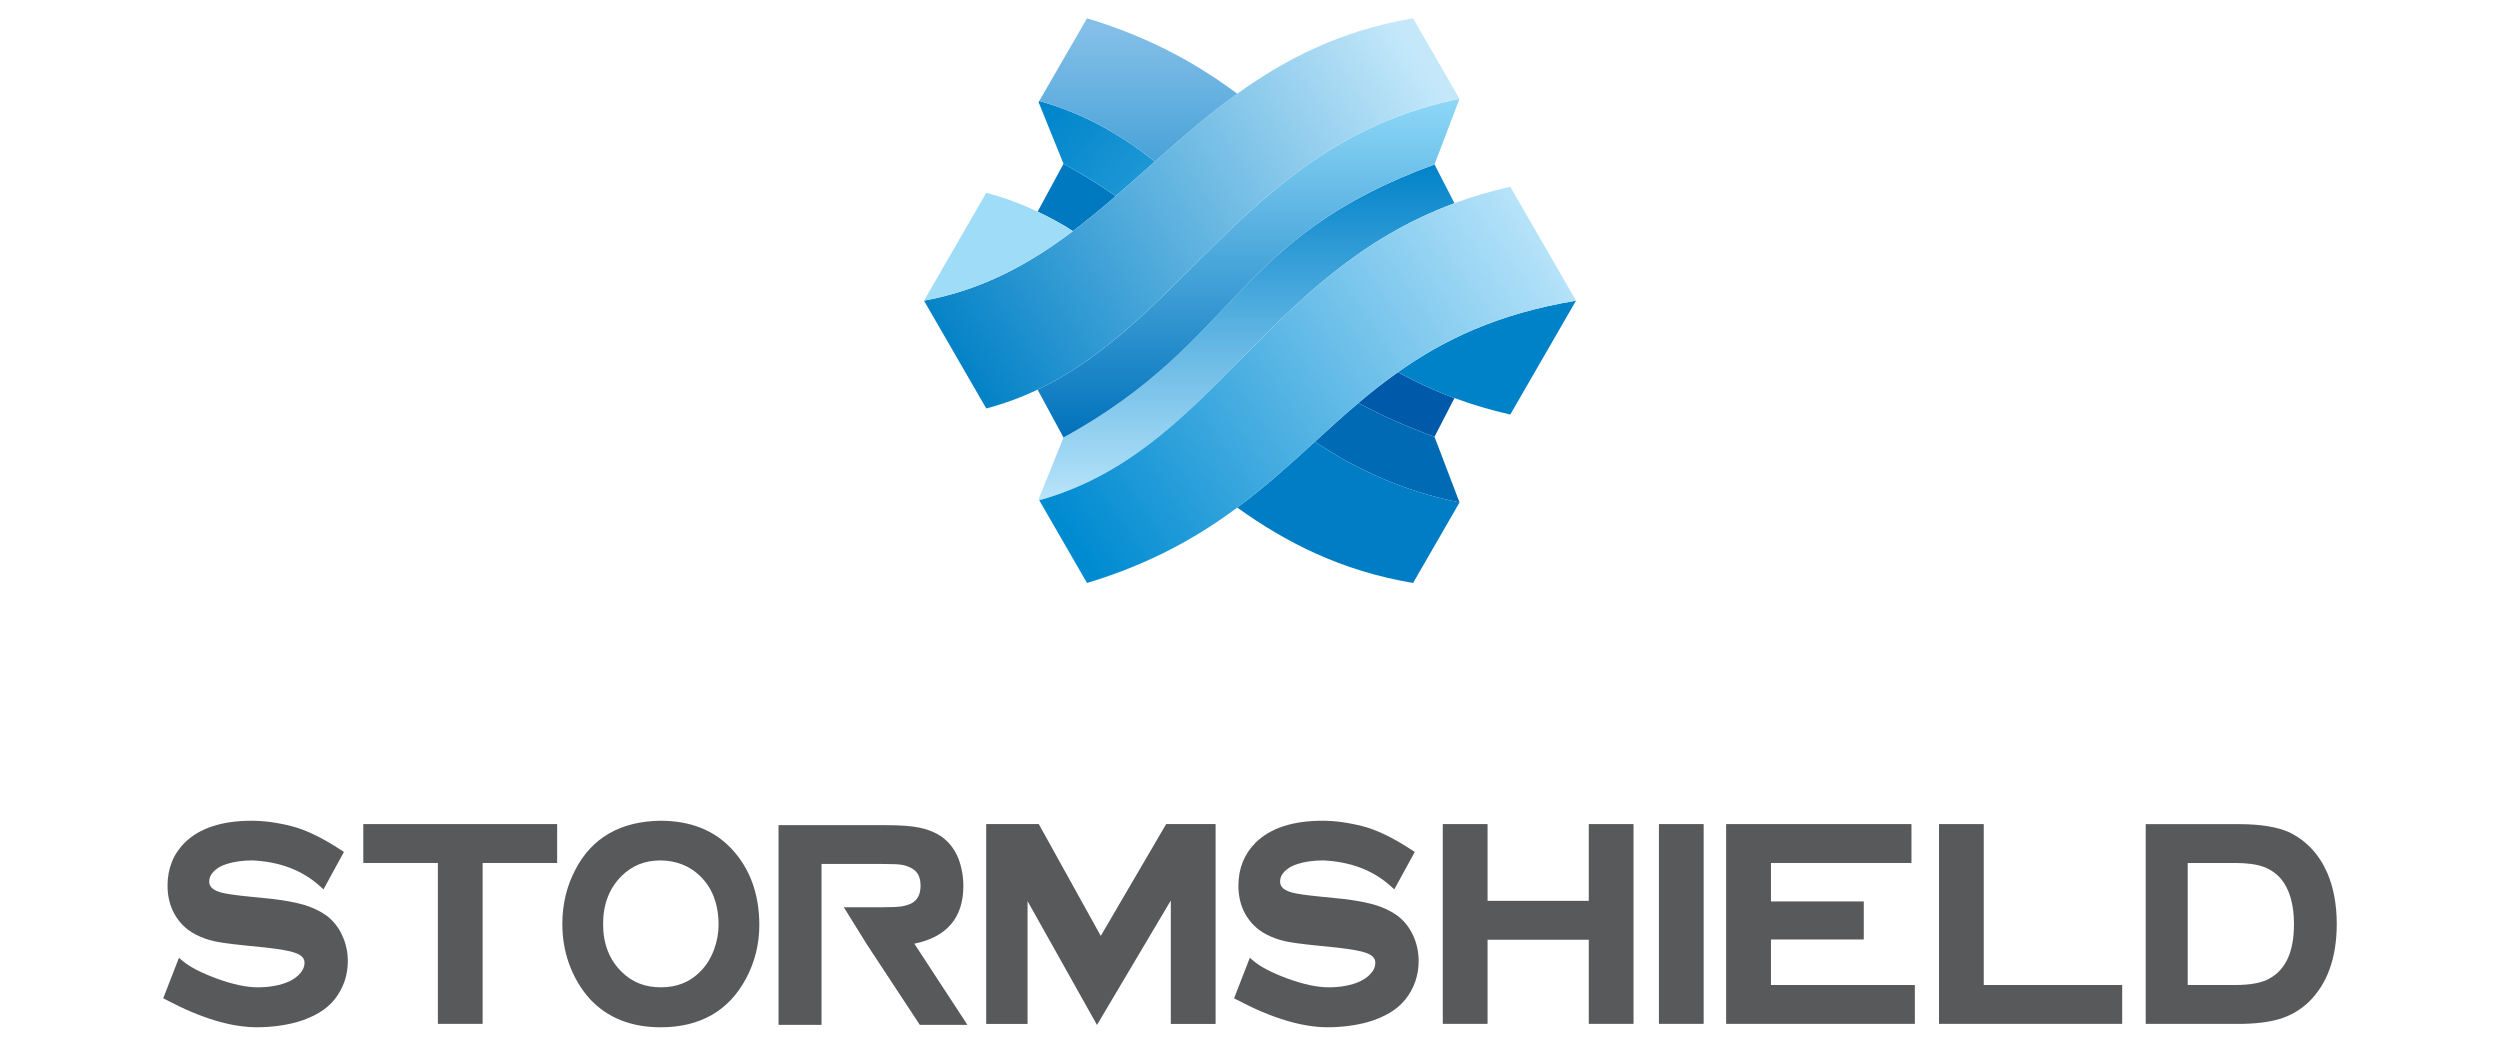 <?xml version="1.0" encoding="utf-8"?>
<!-- Generator: Adobe Illustrator 16.0.3, SVG Export Plug-In . SVG Version: 6.00 Build 0)  -->
<!DOCTYPE svg PUBLIC "-//W3C//DTD SVG 1.1//EN" "http://www.w3.org/Graphics/SVG/1.1/DTD/svg11.dtd">
<svg version="1.1" id="Layer_1" xmlns="http://www.w3.org/2000/svg" xmlns:xlink="http://www.w3.org/1999/xlink" x="0px" y="0px"
	 width="373px" height="156px" viewBox="0 0 373 156" enable-background="new 0 0 373 156" xml:space="preserve">
<g>
	<path fill="#58595B" d="M48.735,136.619c-0.953-0.68-2.063-1.215-3.299-1.589c-1.219-0.367-2.833-0.679-4.802-0.91l-3.331-0.336
		c-2.197-0.218-3.646-0.43-4.294-0.617c-1.605-0.424-1.795-1.159-1.795-1.67c0-0.529,0.218-1.01,0.676-1.478
		c0.477-0.491,1.131-0.872,1.941-1.115c1.122-0.361,2.43-0.529,3.854-0.529c4.069,0.192,7.459,1.489,10.071,3.857l0.508,0.462
		l3.05-5.584l-0.415-0.269c-2.764-1.826-5.244-3.028-7.369-3.57c-2.107-0.543-4.129-0.816-5.983-0.816
		c-4.431,0-7.78,1.097-9.989,3.271c-1.698,1.694-2.562,3.857-2.562,6.412c0,1.564,0.343,2.973,1,4.17
		c0.745,1.352,1.798,2.392,3.129,3.083c0.906,0.475,1.826,0.806,2.738,1.018c0.898,0.205,2.409,0.417,4.612,0.642l3.244,0.329
		c2.156,0.25,3.605,0.512,4.31,0.779c1.255,0.425,1.405,1.066,1.405,1.509c0,0.529-0.206,1.009-0.599,1.488
		c-0.42,0.518-1,0.948-1.702,1.271c-1.274,0.58-2.851,0.879-4.702,0.879c-1.673,0-3.711-0.437-6.047-1.29
		c-2.35-0.86-4.066-1.751-5.107-2.63l-0.577-0.485l-2.346,6.038l0.427,0.225c5.141,2.723,9.687,4.101,13.523,4.101
		c2.116,0,4.135-0.262,6.004-0.772c2.508-0.729,4.402-1.864,5.621-3.391c1.306-1.664,1.966-3.59,1.966-5.721
		c0-1.334-0.281-2.623-0.832-3.808C50.518,138.364,49.729,137.38,48.735,136.619"/>
	<polygon fill="#58595B" points="54.204,128.756 65.331,128.756 65.331,152.76 72.008,152.76 72.008,128.756 83.125,128.756 
		83.125,122.953 54.204,122.953 	"/>
	<path fill="#58595B" d="M98.534,122.455c-5.933,0.081-10.189,2.523-12.654,7.229c-1.312,2.455-1.979,5.204-1.979,8.176
		c0,2.025,0.321,3.964,0.95,5.79c0.732,2.067,1.801,3.894,3.172,5.409c2.596,2.791,6.142,4.212,10.551,4.212
		c5.885,0,10.167-2.455,12.737-7.278c1.309-2.455,1.979-5.135,1.979-7.971c0-4.604-1.386-8.425-4.119-11.354
		C106.569,123.869,102.998,122.455,98.534,122.455 M106.535,141.68c-0.489,1.309-1.193,2.442-2.116,3.334
		c-1.551,1.545-3.456,2.293-5.808,2.293c-2.371,0-4.284-0.748-5.842-2.293c-1.851-1.795-2.789-4.201-2.789-7.154
		c0-2.947,0.938-5.378,2.789-7.191c1.558-1.539,3.452-2.293,5.805-2.293c2.321,0.031,4.293,0.798,5.848,2.3
		c1.851,1.763,2.789,4.23,2.789,7.315C107.211,139.236,106.974,140.471,106.535,141.68"/>
	<polygon fill="#58595B" points="164.234,139.635 154.986,122.953 147.138,122.953 147.138,152.766 153.313,152.766 
		153.313,134.451 163.67,152.922 174.685,134.352 174.685,152.766 181.368,152.766 181.368,122.953 173.99,122.953 	"/>
	<path fill="#58595B" d="M208.495,136.619c-0.947-0.68-2.047-1.215-3.297-1.589c-1.206-0.367-2.823-0.679-4.795-0.91l-3.334-0.336
		c-2.197-0.218-3.637-0.43-4.291-0.617c-1.607-0.424-1.788-1.159-1.788-1.67c0-0.529,0.212-1.01,0.669-1.478
		c0.483-0.491,1.128-0.872,1.938-1.115c1.128-0.361,2.434-0.529,3.857-0.529c4.063,0.192,7.456,1.489,10.067,3.857l0.509,0.462
		l3.054-5.584l-0.416-0.269c-2.761-1.826-5.243-3.028-7.368-3.57c-2.116-0.543-4.128-0.816-5.982-0.816
		c-4.431,0-7.78,1.097-9.983,3.271c-1.701,1.708-2.564,3.857-2.564,6.412c0,1.564,0.337,2.973,0.991,4.17
		c0.754,1.352,1.808,2.392,3.135,3.083c0.906,0.475,1.825,0.806,2.735,1.018c0.903,0.205,2.411,0.417,4.611,0.642l3.247,0.329
		c2.159,0.25,3.602,0.512,4.306,0.779c1.256,0.425,1.402,1.066,1.402,1.509c0,0.529-0.19,1.009-0.592,1.488
		c-0.421,0.518-1.004,0.948-1.707,1.271c-1.263,0.58-2.849,0.879-4.696,0.879c-1.676,0-3.707-0.437-6.058-1.29
		c-2.343-0.86-4.057-1.751-5.097-2.63l-0.574-0.485l-2.346,6.038l0.417,0.225c5.147,2.723,9.696,4.101,13.53,4.101
		c2.115,0,4.135-0.262,6.01-0.772c2.502-0.729,4.394-1.864,5.608-3.391c1.312-1.664,1.97-3.59,1.97-5.721
		c0-1.334-0.277-2.63-0.822-3.808C210.276,138.364,209.498,137.374,208.495,136.619"/>
	<polygon fill="#58595B" points="237.046,134.407 221.945,134.407 221.945,122.953 215.263,122.953 215.263,152.76 221.945,152.76 
		221.945,140.209 237.046,140.209 237.046,152.76 243.723,152.76 243.723,122.953 237.046,122.953 	"/>
	<rect x="247.512" y="122.953" fill="#58595B" width="6.675" height="29.807"/>
	<polygon fill="#58595B" points="264.225,140.171 278.074,140.171 278.074,134.494 264.225,134.494 264.225,128.756 
		285.191,128.756 285.191,122.953 257.541,122.953 257.541,152.76 285.696,152.76 285.696,146.964 264.225,146.964 	"/>
	<polygon fill="#58595B" points="295.976,122.953 289.301,122.953 289.301,152.76 316.631,152.76 316.631,146.964 295.976,146.964 	
		"/>
	<path fill="#58595B" d="M347.229,130.231c-1.219-2.779-3.119-4.804-5.652-6.044c-1.779-0.811-4.335-1.228-7.594-1.228h-13.841
		v29.806h13.841c2.455,0,4.509-0.255,6.101-0.724c1.624-0.484,3.063-1.32,4.3-2.468c2.823-2.691,4.26-6.643,4.26-11.715
		C348.643,134.962,348.163,132.4,347.229,130.231 M338.622,145.986c-1.125,0.653-2.857,0.978-5.157,0.978h-7.061v-18.208h7.061
		c1.728,0,3.145,0.187,4.2,0.554c1.022,0.361,1.898,0.96,2.617,1.776c1.313,1.552,1.979,3.833,1.979,6.773
		C342.261,141.96,341.071,144.62,338.622,145.986"/>
	<path fill="#58595B" d="M143.732,132.194c0-1.427-0.249-2.797-0.729-4.082c-0.539-1.34-1.358-2.43-2.434-3.221
		c-0.938-0.661-2.066-1.128-3.334-1.396c-1.234-0.262-2.917-0.381-5.007-0.381h-16.072v29.794h6.416v-24.005h9.021
		c1.38,0,2.359,0.031,2.901,0.119c0.514,0.074,1.003,0.242,1.471,0.498c0.931,0.467,1.383,1.321,1.383,2.637
		c0,1.277-0.452,2.144-1.375,2.635c-0.483,0.226-0.997,0.369-1.514,0.449c-0.539,0.075-1.511,0.125-2.867,0.125H125.9l3.49,5.621
		l7.846,11.921h7.104l-7.92-12.108C141.264,139.804,143.732,136.925,143.732,132.194"/>
	<path fill="#005AA9" d="M214.028,65.167l2.981-5.777c-3.031-1.113-5.823-2.419-8.438-3.858c-2.063,1.452-4.01,2.994-5.892,4.588
		C205.927,61.89,209.642,63.578,214.028,65.167"/>
	<path fill="#0079C0" d="M154.812,31.577c3.841,1.819,5.985,3.38,5.253,2.916c2.191-1.661,4.316-3.427,6.406-5.231
		c-2.318-1.621-4.885-3.226-7.795-4.827L154.812,31.577z"/>
	<g>
		<defs>
			<path id="SVGID_1_" d="M158.676,65.28l-3.718,9.191l0.1,0.174c25.812-7.235,33.439-33.774,61.95-44.325l-2.979-5.783
				C183.923,35.49,184.942,50.832,158.676,65.28"/>
		</defs>
		<clipPath id="SVGID_2_">
			<use xlink:href="#SVGID_1_"  overflow="visible"/>
		</clipPath>
		
			<linearGradient id="SVGID_3_" gradientUnits="userSpaceOnUse" x1="-229.837" y1="2322.966" x2="-226.647" y2="2322.966" gradientTransform="matrix(0 15.705 -15.705 0 36668.621 3634.183)">
			<stop  offset="0" style="stop-color:#0082C9"/>
			<stop  offset="1" style="stop-color:#B8E4FA"/>
		</linearGradient>
		<rect x="154.958" y="24.541" clip-path="url(#SVGID_2_)" fill="url(#SVGID_3_)" width="62.05" height="50.104"/>
	</g>
	<path fill="#006AB5" d="M217.762,74.963l-3.733-9.796c-4.391-1.588-8.104-3.277-11.348-5.047c-2.215,1.869-4.344,3.813-6.493,5.777
		C202.216,69.946,209.171,73.237,217.762,74.963"/>
	<path fill="#007DC4" d="M210.831,86.979l6.931-12.016c-8.591-1.726-15.549-5.017-21.574-9.067
		c-3.648,3.321-7.341,6.687-11.591,9.834C191.806,80.908,200.088,85.177,210.831,86.979"/>
	<path fill="#0082C9" d="M217.008,59.39c2.601,0.96,5.361,1.79,8.325,2.462l9.809-16.99c-11.653,1.929-19.782,5.858-26.565,10.666
		C211.187,56.97,213.981,58.276,217.008,59.39"/>
	<g>
		<defs>
			<path id="SVGID_4_" d="M154.958,15.247l3.718,9.188c2.907,1.598,5.478,3.203,7.795,4.823c1.957-1.689,3.892-3.427,5.846-5.157
				c-4.97-3.914-10.488-7.139-17.262-9.036L154.958,15.247z"/>
		</defs>
		<clipPath id="SVGID_5_">
			<use xlink:href="#SVGID_4_"  overflow="visible"/>
		</clipPath>
		
			<linearGradient id="SVGID_6_" gradientUnits="userSpaceOnUse" x1="-167.421" y1="2255.544" x2="-164.228" y2="2255.544" gradientTransform="matrix(18.555 15.438 -15.438 18.555 38083.469 -39250.672)">
			<stop  offset="0" style="stop-color:#0085CB"/>
			<stop  offset="1" style="stop-color:#81D3F6"/>
		</linearGradient>
		<polygon clip-path="url(#SVGID_5_)" fill="url(#SVGID_6_)" points="147.979,23.454 165.216,37.792 179.296,20.871 162.059,6.531 
					"/>
	</g>
	<g>
		<defs>
			<path id="SVGID_7_" d="M154.809,58.136l3.867,7.144c26.266-14.448,25.247-29.79,55.353-40.742l3.729-9.793
				C186.666,21.02,177.065,47.563,154.809,58.136"/>
		</defs>
		<clipPath id="SVGID_8_">
			<use xlink:href="#SVGID_7_"  overflow="visible"/>
		</clipPath>
		
			<linearGradient id="SVGID_9_" gradientUnits="userSpaceOnUse" x1="7.05" y1="2296.137" x2="10.241" y2="2296.137" gradientTransform="matrix(0 -15.838 15.838 0 -36179.707 176.946)">
			<stop  offset="0" style="stop-color:#0071BB"/>
			<stop  offset="1" style="stop-color:#8DD7F7"/>
		</linearGradient>
		<rect x="154.809" y="14.745" clip-path="url(#SVGID_8_)" fill="url(#SVGID_9_)" width="62.949" height="50.535"/>
	</g>
	<g>
		<defs>
			<path id="SVGID_10_" d="M217.008,30.32c-28.511,10.551-36.138,37.09-61.95,44.325l7.126,12.333
				c9.459-2.849,16.483-6.837,22.416-11.249c4.247-3.147,7.939-6.513,11.59-9.834c2.147-1.964,4.278-3.908,6.491-5.771
				c1.886-1.599,3.822-3.141,5.892-4.593c6.787-4.814,14.913-8.74,26.572-10.669l-9.814-17
				C222.373,28.526,219.6,29.358,217.008,30.32"/>
		</defs>
		<clipPath id="SVGID_11_">
			<use xlink:href="#SVGID_10_"  overflow="visible"/>
		</clipPath>
		
			<linearGradient id="SVGID_12_" gradientUnits="userSpaceOnUse" x1="-78.299" y1="2246.583" x2="-75.108" y2="2246.583" gradientTransform="matrix(21.893 -14.684 14.684 21.893 -31114.326 -50252.965)">
			<stop  offset="0" style="stop-color:#008BD1"/>
			<stop  offset="1" style="stop-color:#B8E4FA"/>
		</linearGradient>
		<polygon clip-path="url(#SVGID_11_)" fill="url(#SVGID_12_)" points="179.907,124.025 262.493,68.638 210.295,-9.185 
			127.713,46.206 		"/>
	</g>
	<g>
		<defs>
			<path id="SVGID_13_" d="M184.6,13.981c-4.381,3.153-8.373,6.639-12.283,10.12c-1.954,1.729-3.889,3.468-5.846,5.157
				c-2.094,1.811-4.219,3.574-6.406,5.234c-6.397,4.836-13.401,8.737-22.206,10.37l9.291,16.079c2.732-0.723,5.272-1.67,7.659-2.806
				c22.256-10.572,31.857-37.116,62.949-43.391L210.825,2.73C200.088,4.534,191.806,8.8,184.6,13.981"/>
		</defs>
		<clipPath id="SVGID_14_">
			<use xlink:href="#SVGID_13_"  overflow="visible"/>
		</clipPath>
		
			<linearGradient id="SVGID_15_" gradientUnits="userSpaceOnUse" x1="-78.316" y1="2245.771" x2="-75.127" y2="2245.771" gradientTransform="matrix(21.894 -14.684 14.684 21.894 -31120.967 -50263.816)">
			<stop  offset="0" style="stop-color:#0080C6"/>
			<stop  offset="1" style="stop-color:#C4E8FA"/>
		</linearGradient>
		<polygon clip-path="url(#SVGID_14_)" fill="url(#SVGID_15_)" points="162.648,97.908 244.688,42.884 192.969,-34.23 
			110.928,20.792 		"/>
	</g>
	<path fill="#9EDCF8" d="M154.812,31.577c-2.39-1.135-4.926-2.085-7.662-2.808l-9.291,16.09c8.805-1.629,15.809-5.53,22.206-10.366
		C158.383,33.424,156.638,32.446,154.812,31.577"/>
	<g>
		<defs>
			<path id="SVGID_16_" d="M155.055,15.065c6.774,1.897,12.292,5.123,17.262,9.036c3.91-3.481,7.901-6.967,12.283-10.12
				c-5.933-4.413-12.953-8.397-22.416-11.251L155.055,15.065z"/>
		</defs>
		<clipPath id="SVGID_17_">
			<use xlink:href="#SVGID_16_"  overflow="visible"/>
		</clipPath>
		
			<linearGradient id="SVGID_18_" gradientUnits="userSpaceOnUse" x1="-28.612" y1="2299.658" x2="-25.423" y2="2299.658" gradientTransform="matrix(0 -22.681 22.681 0 -51988.031 -572.448)">
			<stop  offset="0" style="stop-color:#0080C6"/>
			<stop  offset="0.387" style="stop-color:#0080C6"/>
			<stop  offset="1" style="stop-color:#84BFE8"/>
		</linearGradient>
		<rect x="155.055" y="2.73" clip-path="url(#SVGID_17_)" fill="url(#SVGID_18_)" width="29.542" height="21.372"/>
	</g>
</g>
</svg>
